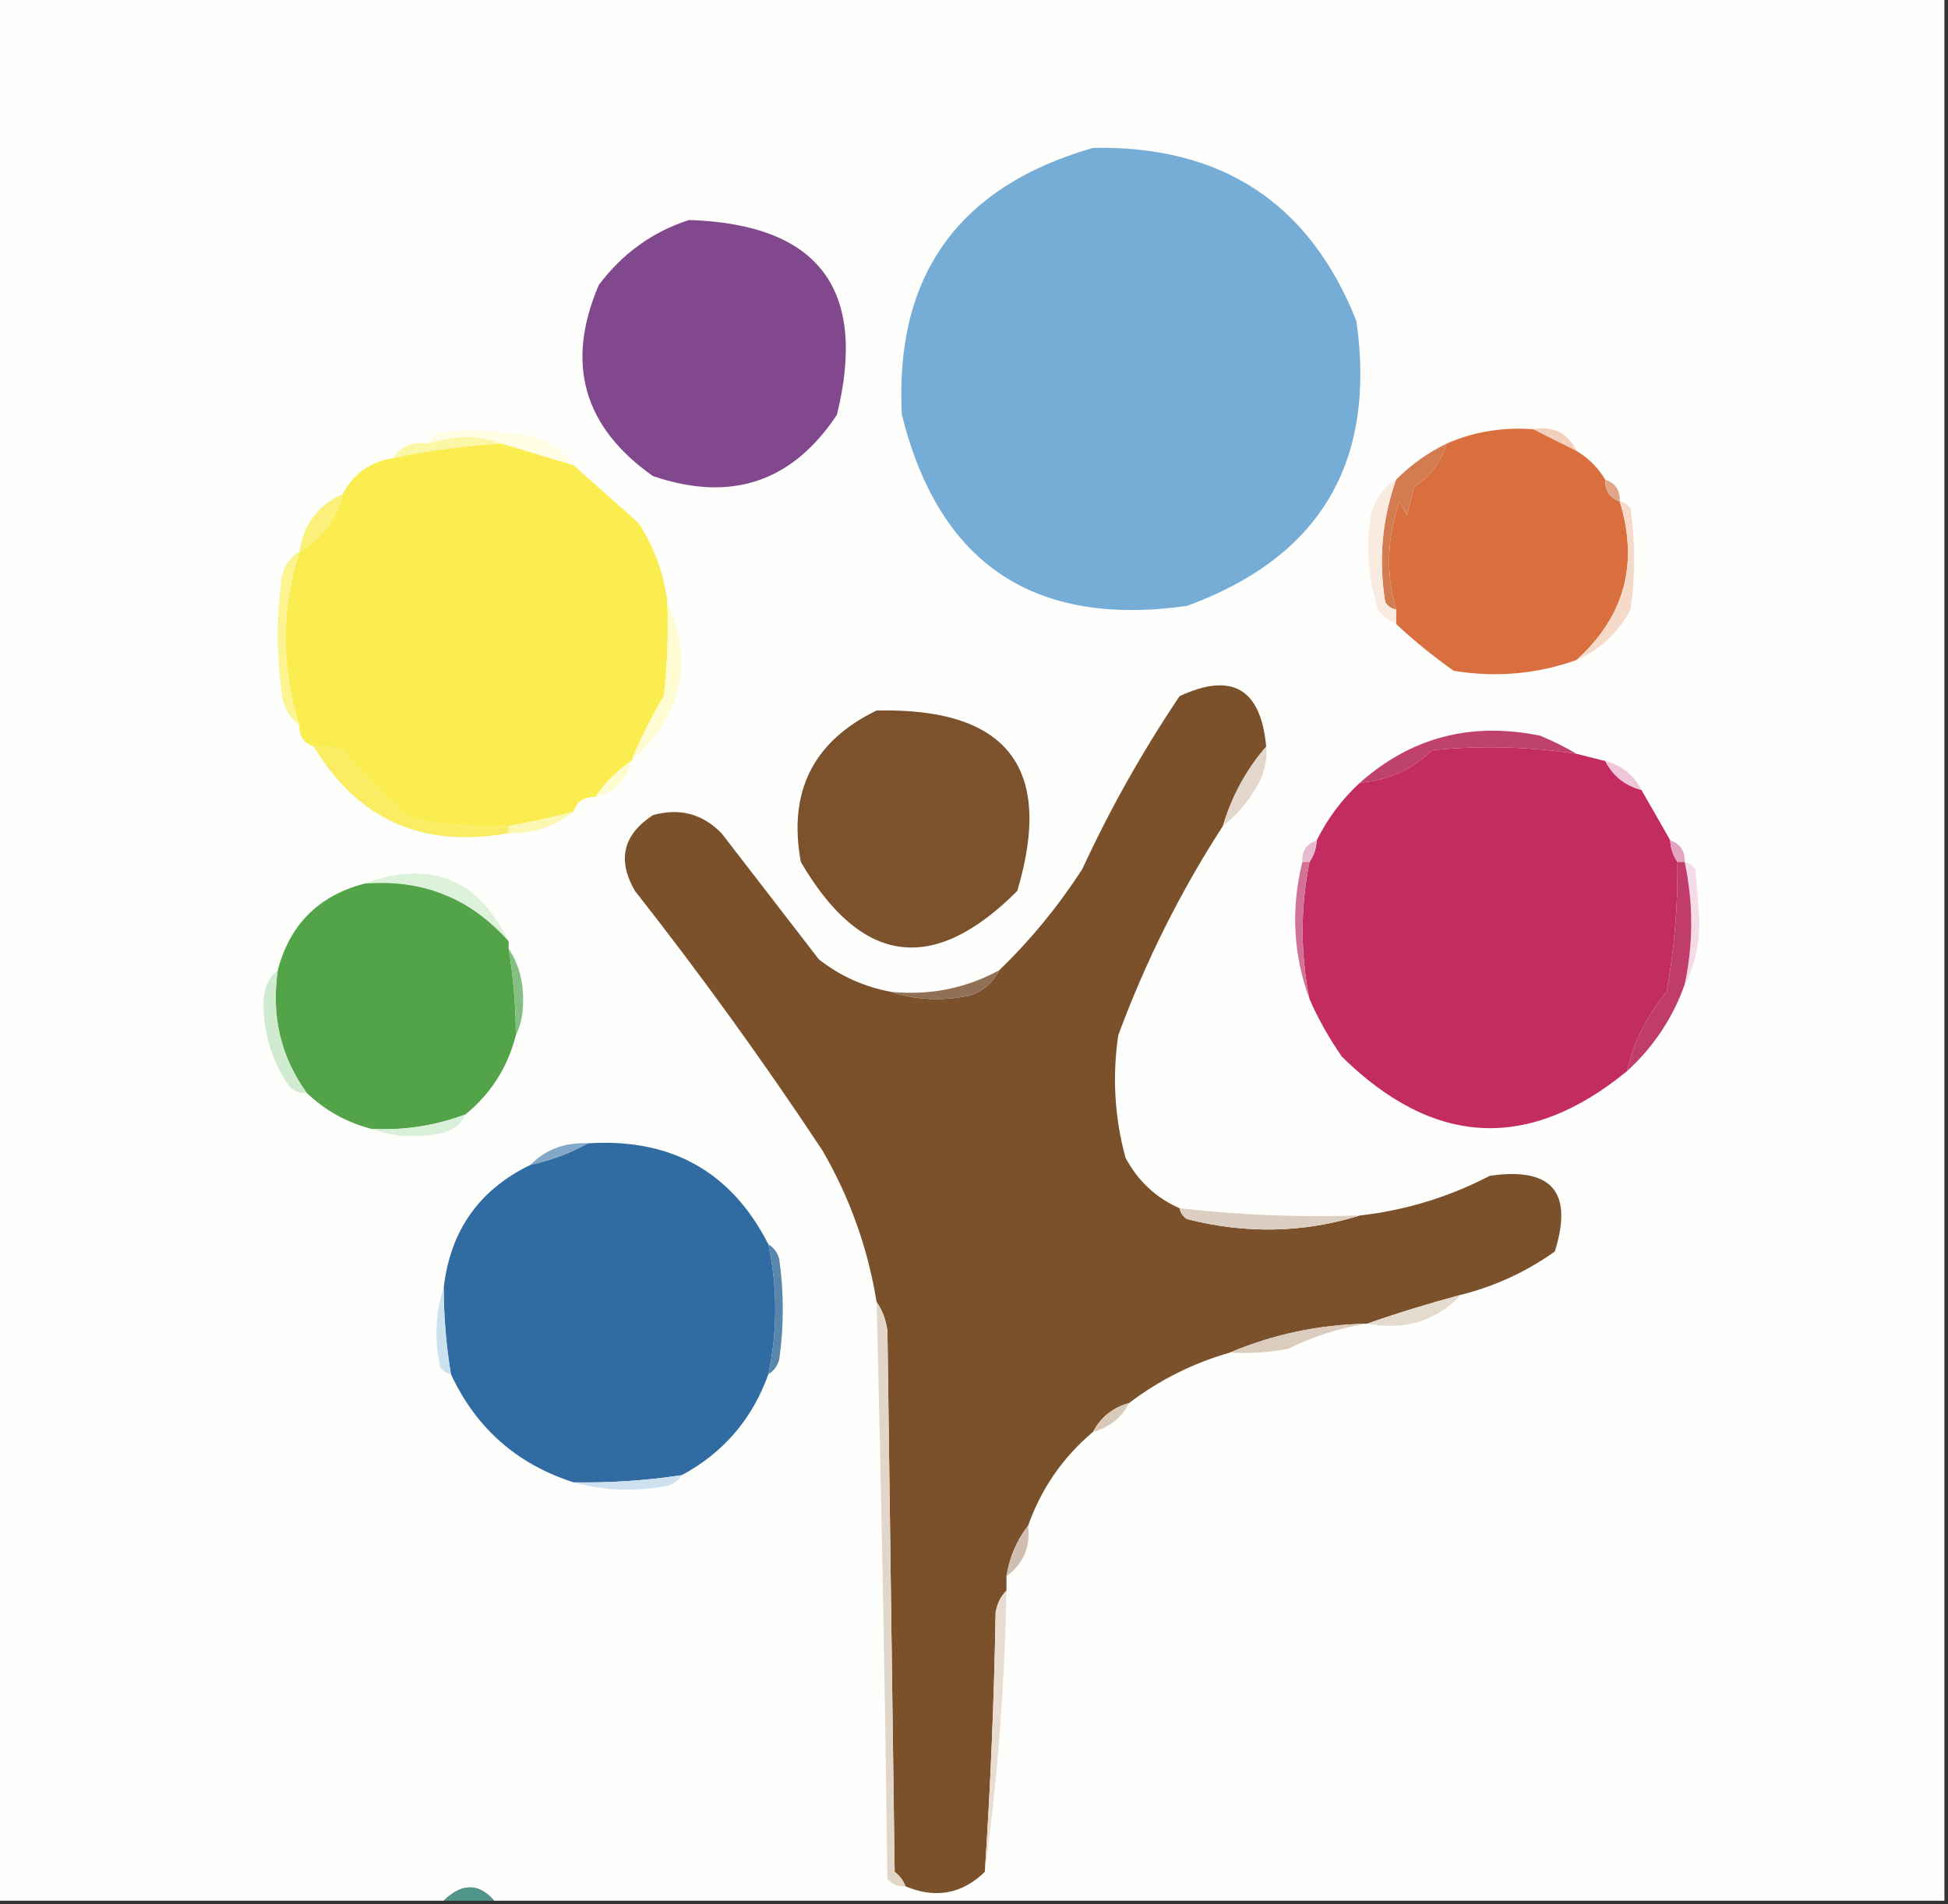 <?xml version="1.0" encoding="UTF-8"?>
<!DOCTYPE svg PUBLIC "-//W3C//DTD SVG 1.1//EN" "http://www.w3.org/Graphics/SVG/1.1/DTD/svg11.dtd">
<svg xmlns="http://www.w3.org/2000/svg" version="1.1" width="270px" height="264px" style="shape-rendering:geometricPrecision; text-rendering:geometricPrecision; image-rendering:optimizeQuality; fill-rule:evenodd; clip-rule:evenodd" xmlns:xlink="http://www.w3.org/1999/xlink">
<rect width="100%" height="100%" fill="#333333" stroke="none"/>
<g><path style="opacity:1" fill="#fefefd" d="M -0.5,-0.5 C 89.5,-0.5 179.5,-0.5 269.5,-0.5C 269.5,87.5 269.5,175.5 269.5,263.5C 202.5,263.5 135.5,263.5 68.5,263.5C 66.344,261.04 64.011,261.04 61.5,263.5C 40.833,263.5 20.167,263.5 -0.5,263.5C -0.5,175.5 -0.5,87.5 -0.5,-0.5 Z"/></g>
<g><path style="opacity:1" fill="#76add7" d="M 151.5,20.5 C 169.363,20.162 181.53,28.162 188,44.5C 190.789,64.1 182.956,77.267 164.5,84C 143.316,86.998 130.149,78.165 125,57.5C 123.989,38.208 132.823,25.875 151.5,20.5 Z"/></g>
<g><path style="opacity:1" fill="#82488e" d="M 95.5,30.5 C 113.451,31.07 120.284,40.07 116,57.5C 109.806,66.848 101.306,69.681 90.5,66C 80.844,59.188 78.344,50.355 83,39.5C 86.299,35.118 90.466,32.118 95.5,30.5 Z"/></g>
<g><path style="opacity:1" fill="#fffde3" d="M 79.5,64.5 C 76.15,63.497 72.817,62.497 69.5,61.5C 66.302,60.3 62.969,60.3 59.5,61.5C 59.611,60.883 59.944,60.383 60.5,60C 65.558,59.339 70.558,59.672 75.5,61C 77.093,61.949 78.426,63.115 79.5,64.5 Z"/></g>
<g><path style="opacity:1" fill="#f1d1bb" d="M 212.5,59.5 C 215.313,59.025 217.313,60.025 218.5,62.5C 216.456,61.492 214.456,60.492 212.5,59.5 Z"/></g>
<g><path style="opacity:1" fill="#fcf7a6" d="M 69.5,61.5 C 64.436,61.795 59.436,62.462 54.5,63.5C 55.635,61.787 57.302,61.12 59.5,61.5C 62.969,60.3 66.302,60.3 69.5,61.5 Z"/></g>
<g><path style="opacity:1" fill="#d96f3e" d="M 212.5,59.5 C 214.456,60.492 216.456,61.492 218.5,62.5C 220.167,63.5 221.5,64.833 222.5,66.5C 222.427,68.027 223.094,69.027 224.5,69.5C 227.161,78.173 225.161,85.507 218.5,91.5C 213.012,93.448 207.345,93.948 201.5,93C 198.669,90.999 196.003,88.833 193.5,86.5C 193.5,85.833 193.5,85.167 193.5,84.5C 192.07,79.461 192.236,74.461 194,69.5C 194.333,70.167 194.667,70.833 195,71.5C 195.333,70.167 195.667,68.833 196,67.5C 198.227,66.045 199.727,64.045 200.5,61.5C 204.21,59.864 208.21,59.198 212.5,59.5 Z"/></g>
<g><path style="opacity:1" fill="#fbed50" d="M 69.5,61.5 C 72.817,62.497 76.15,63.497 79.5,64.5C 82.455,67.116 85.455,69.782 88.5,72.5C 90.694,75.881 92.027,79.547 92.5,83.5C 92.666,87.846 92.499,92.179 92,96.5C 90.273,99.391 88.773,102.391 87.5,105.5C 85.5,106.833 83.833,108.5 82.5,110.5C 80.973,110.427 79.973,111.094 79.5,112.5C 76.539,113.323 73.539,113.99 70.5,114.5C 65.946,114.745 61.446,114.412 57,113.5C 53.468,110.634 50.301,107.468 47.5,104C 46.207,103.51 44.873,103.343 43.5,103.5C 42.094,103.027 41.427,102.027 41.5,100.5C 38.941,92.476 38.941,84.476 41.5,76.5C 44.594,74.728 46.594,72.062 47.5,68.5C 48.992,65.677 51.326,64.01 54.5,63.5C 59.436,62.462 64.436,61.795 69.5,61.5 Z"/></g>
<g><path style="opacity:1" fill="#e0a688" d="M 222.5,66.5 C 223.906,66.973 224.573,67.973 224.5,69.5C 223.094,69.027 222.427,68.027 222.5,66.5 Z"/></g>
<g><path style="opacity:1" fill="#fbf07a" d="M 47.5,68.5 C 46.594,72.062 44.594,74.728 41.5,76.5C 42.066,72.68 44.066,70.013 47.5,68.5 Z"/></g>
<g><path style="opacity:1" fill="#d37b51" d="M 200.5,61.5 C 199.727,64.045 198.227,66.045 196,67.5C 195.667,68.833 195.333,70.167 195,71.5C 194.667,70.833 194.333,70.167 194,69.5C 192.236,74.461 192.07,79.461 193.5,84.5C 192.883,84.389 192.383,84.056 192,83.5C 191.052,77.655 191.552,71.988 193.5,66.5C 195.573,64.42 197.907,62.754 200.5,61.5 Z"/></g>
<g><path style="opacity:1" fill="#f9ebdf" d="M 193.5,66.5 C 191.552,71.988 191.052,77.655 192,83.5C 192.383,84.056 192.883,84.389 193.5,84.5C 193.5,85.167 193.5,85.833 193.5,86.5C 192.542,86.047 191.708,85.38 191,84.5C 189.637,80.239 189.304,75.905 190,71.5C 190.549,69.24 191.716,67.574 193.5,66.5 Z"/></g>
<g><path style="opacity:1" fill="#f5dac9" d="M 224.5,69.5 C 225.117,69.611 225.617,69.944 226,70.5C 226.667,75.167 226.667,79.833 226,84.5C 224.264,87.739 221.764,90.073 218.5,91.5C 225.161,85.507 227.161,78.173 224.5,69.5 Z"/></g>
<g><path style="opacity:1" fill="#fbf490" d="M 41.5,76.5 C 38.941,84.476 38.941,92.476 41.5,100.5C 39.933,99.319 39.099,97.653 39,95.5C 38.333,90.5 38.333,85.5 39,80.5C 39.2,78.68 40.034,77.347 41.5,76.5 Z"/></g>
<g><path style="opacity:1" fill="#fefcd2" d="M 92.5,83.5 C 96.174,91.928 94.507,99.262 87.5,105.5C 88.773,102.391 90.273,99.391 92,96.5C 92.499,92.179 92.666,87.846 92.5,83.5 Z"/></g>
<g><path style="opacity:1" fill="#7a512b" d="M 175.5,103.5 C 172.742,106.678 170.742,110.345 169.5,114.5C 163.627,123.579 158.794,133.246 155,143.5C 154.149,149.253 154.483,154.92 156,160.5C 157.736,163.739 160.236,166.073 163.5,167.5C 163.611,168.117 163.944,168.617 164.5,169C 172.704,171.089 180.704,170.922 188.5,168.5C 194.799,167.79 200.799,165.957 206.5,163C 215.094,161.759 218.094,165.259 215.5,173.5C 211.555,176.305 207.222,178.305 202.5,179.5C 198.02,180.698 193.687,182.031 189.5,183.5C 182.806,183.633 176.473,184.966 170.5,187.5C 165.38,188.961 160.713,191.294 156.5,194.5C 154.246,195.124 152.579,196.457 151.5,198.5C 147.338,202.001 144.338,206.335 142.5,211.5C 140.935,213.509 139.935,215.843 139.5,218.5C 139.5,219.167 139.5,219.833 139.5,220.5C 138.732,221.263 138.232,222.263 138,223.5C 137.793,235.545 137.293,247.545 136.5,259.5C 133.324,262.574 129.658,263.241 125.5,261.5C 125.217,260.711 124.717,260.044 124,259.5C 123.667,234.5 123.333,209.5 123,184.5C 122.79,182.942 122.29,181.609 121.5,180.5C 120.295,173.053 117.795,166.053 114,159.5C 105.823,147.147 97.157,135.147 88,123.5C 85.523,119.22 86.356,115.72 90.5,113C 94.18,111.973 97.347,112.806 100,115.5C 104.5,121.333 109,127.167 113.5,133C 116.48,135.324 119.813,136.824 123.5,137.5C 126.976,138.643 130.642,138.81 134.5,138C 136.324,137.34 137.657,136.173 138.5,134.5C 142.817,130.338 146.65,125.672 150,120.5C 153.866,112.136 158.366,104.136 163.5,96.5C 170.76,93.132 174.76,95.465 175.5,103.5 Z"/></g>
<g><path style="opacity:1" fill="#7b522c" d="M 121.5,98.5 C 139.608,98.086 146.108,106.419 141,123.5C 129.384,135.171 119.384,133.838 111,119.5C 109.206,109.754 112.706,102.754 121.5,98.5 Z"/></g>
<g><path style="opacity:1" fill="#be426d" d="M 218.5,104.5 C 211.862,103.502 205.195,103.335 198.5,104C 195.724,106.697 192.391,108.197 188.5,108.5C 195.606,102.196 203.939,100.029 213.5,102C 215.315,102.757 216.981,103.59 218.5,104.5 Z"/></g>
<g><path style="opacity:1" fill="#c32c60" d="M 218.5,104.5 C 219.833,104.833 221.167,105.167 222.5,105.5C 223.585,107.587 225.251,108.92 227.5,109.5C 228.861,111.85 230.194,114.184 231.5,116.5C 231.557,117.609 231.89,118.609 232.5,119.5C 232.572,125.545 232.072,131.545 231,137.5C 228.314,140.713 226.481,144.38 225.5,148.5C 211.886,159.661 198.719,158.994 186,146.5C 184.235,143.968 182.735,141.301 181.5,138.5C 180.232,132.161 180.232,125.828 181.5,119.5C 182.11,118.609 182.443,117.609 182.5,116.5C 184.025,113.437 186.025,110.77 188.5,108.5C 192.391,108.197 195.724,106.697 198.5,104C 205.195,103.335 211.862,103.502 218.5,104.5 Z"/></g>
<g><path style="opacity:1" fill="#efc6d9" d="M 222.5,105.5 C 224.749,106.08 226.415,107.413 227.5,109.5C 225.251,108.92 223.585,107.587 222.5,105.5 Z"/></g>
<g><path style="opacity:1" fill="#faed64" d="M 43.5,103.5 C 44.873,103.343 46.207,103.51 47.5,104C 50.301,107.468 53.468,110.634 57,113.5C 61.446,114.412 65.946,114.745 70.5,114.5C 70.5,114.833 70.5,115.167 70.5,115.5C 58.592,117.655 49.592,113.655 43.5,103.5 Z"/></g>
<g><path style="opacity:1" fill="#fefcce" d="M 87.5,105.5 C 86.833,108.167 85.167,109.833 82.5,110.5C 83.833,108.5 85.5,106.833 87.5,105.5 Z"/></g>
<g><path style="opacity:1" fill="#e3d6cc" d="M 175.5,103.5 C 175.643,105.262 175.309,106.929 174.5,108.5C 173.176,110.942 171.509,112.942 169.5,114.5C 170.742,110.345 172.742,106.678 175.5,103.5 Z"/></g>
<g><path style="opacity:1" fill="#fcf8b4" d="M 79.5,112.5 C 76.992,114.554 73.992,115.554 70.5,115.5C 70.5,115.167 70.5,114.833 70.5,114.5C 73.539,113.99 76.539,113.323 79.5,112.5 Z"/></g>
<g><path style="opacity:1" fill="#e8b9cf" d="M 182.5,116.5 C 182.443,117.609 182.11,118.609 181.5,119.5C 181.167,119.5 180.833,119.5 180.5,119.5C 180.427,117.973 181.094,116.973 182.5,116.5 Z"/></g>
<g><path style="opacity:1" fill="#e4a5c3" d="M 231.5,116.5 C 232.906,116.973 233.573,117.973 233.5,119.5C 233.167,119.5 232.833,119.5 232.5,119.5C 231.89,118.609 231.557,117.609 231.5,116.5 Z"/></g>
<g><path style="opacity:1" fill="#dcf2da" d="M 50.5,122.5 C 59.615,119.141 66.281,121.808 70.5,130.5C 65.206,124.511 58.54,121.844 50.5,122.5 Z"/></g>
<g><path style="opacity:1" fill="#53a448" d="M 50.5,122.5 C 58.54,121.844 65.206,124.511 70.5,130.5C 70.5,130.833 70.5,131.167 70.5,131.5C 71.162,135.466 71.496,139.466 71.5,143.5C 70.377,147.952 68.044,151.619 64.5,154.5C 60.326,156.064 55.993,156.731 51.5,156.5C 48.043,155.606 45.043,153.94 42.5,151.5C 38.907,146.505 37.573,140.838 38.5,134.5C 40.167,128.167 44.167,124.167 50.5,122.5 Z"/></g>
<g><path style="opacity:1" fill="#f5dbea" d="M 233.5,119.5 C 234.117,119.611 234.617,119.944 235,120.5C 235.167,122.667 235.333,124.833 235.5,127C 235.672,130.477 235.006,133.644 233.5,136.5C 234.716,130.812 234.716,125.145 233.5,119.5 Z"/></g>
<g><path style="opacity:1" fill="#d37297" d="M 180.5,119.5 C 180.833,119.5 181.167,119.5 181.5,119.5C 180.232,125.828 180.232,132.161 181.5,138.5C 179.245,132.399 178.912,126.066 180.5,119.5 Z"/></g>
<g><path style="opacity:1" fill="#d0ebcf" d="M 38.5,134.5 C 37.573,140.838 38.907,146.505 42.5,151.5C 41.504,151.586 40.671,151.252 40,150.5C 37.674,147.03 36.507,143.197 36.5,139C 36.569,137.014 37.235,135.514 38.5,134.5 Z"/></g>
<g><path style="opacity:1" fill="#86bf84" d="M 70.5,131.5 C 71.926,133.679 72.592,136.179 72.5,139C 72.492,140.707 72.158,142.207 71.5,143.5C 71.496,139.466 71.162,135.466 70.5,131.5 Z"/></g>
<g><path style="opacity:1" fill="#907155" d="M 138.5,134.5 C 137.657,136.173 136.324,137.34 134.5,138C 130.642,138.81 126.976,138.643 123.5,137.5C 128.882,138.02 133.882,137.02 138.5,134.5 Z"/></g>
<g><path style="opacity:1" fill="#bf3d68" d="M 232.5,119.5 C 232.833,119.5 233.167,119.5 233.5,119.5C 234.716,125.145 234.716,130.812 233.5,136.5C 231.838,141.154 229.171,145.154 225.5,148.5C 226.481,144.38 228.314,140.713 231,137.5C 232.072,131.545 232.572,125.545 232.5,119.5 Z"/></g>
<g><path style="opacity:1" fill="#d8f0d7" d="M 64.5,154.5 C 63.942,155.79 62.942,156.623 61.5,157C 57.973,157.808 54.64,157.641 51.5,156.5C 55.993,156.731 60.326,156.064 64.5,154.5 Z"/></g>
<g><path style="opacity:1" fill="#83a8c7" d="M 81.5,158.5 C 79.064,159.871 76.397,160.871 73.5,161.5C 75.617,159.345 78.284,158.345 81.5,158.5 Z"/></g>
<g><path style="opacity:1" fill="#306ba1" d="M 81.5,158.5 C 93.04,157.763 101.374,162.43 106.5,172.5C 107.774,178.508 107.774,184.508 106.5,190.5C 104.277,196.721 100.277,201.387 94.5,204.5C 89.537,205.254 84.537,205.587 79.5,205.5C 71.646,202.979 65.979,197.979 62.5,190.5C 61.838,186.534 61.505,182.534 61.5,178.5C 62.42,170.592 66.42,164.925 73.5,161.5C 76.397,160.871 79.064,159.871 81.5,158.5 Z"/></g>
<g><path style="opacity:1" fill="#dccfc1" d="M 163.5,167.5 C 171.779,168.44 180.112,168.773 188.5,168.5C 180.704,170.922 172.704,171.089 164.5,169C 163.944,168.617 163.611,168.117 163.5,167.5 Z"/></g>
<g><path style="opacity:1" fill="#5986ac" d="M 106.5,172.5 C 107.222,172.918 107.722,173.584 108,174.5C 108.667,179.167 108.667,183.833 108,188.5C 107.722,189.416 107.222,190.082 106.5,190.5C 107.774,184.508 107.774,178.508 106.5,172.5 Z"/></g>
<g><path style="opacity:1" fill="#e4dace" d="M 202.5,179.5 C 199.059,183.134 194.726,184.467 189.5,183.5C 193.687,182.031 198.02,180.698 202.5,179.5 Z"/></g>
<g><path style="opacity:1" fill="#dbccbd" d="M 189.5,183.5 C 185.732,184.076 182.065,185.242 178.5,187C 175.854,187.497 173.187,187.664 170.5,187.5C 176.473,184.966 182.806,183.633 189.5,183.5 Z"/></g>
<g><path style="opacity:1" fill="#cce1ee" d="M 61.5,178.5 C 61.505,182.534 61.838,186.534 62.5,190.5C 61.883,190.389 61.383,190.056 61,189.5C 60.19,185.642 60.357,181.976 61.5,178.5 Z"/></g>
<g><path style="opacity:1" fill="#d9c9bb" d="M 156.5,194.5 C 155.461,196.531 153.795,197.864 151.5,198.5C 152.579,196.457 154.246,195.124 156.5,194.5 Z"/></g>
<g><path style="opacity:1" fill="#cde1ee" d="M 94.5,204.5 C 94.082,205.222 93.416,205.722 92.5,206C 87.98,206.814 83.646,206.647 79.5,205.5C 84.537,205.587 89.537,205.254 94.5,204.5 Z"/></g>
<g><path style="opacity:1" fill="#e2d6c8" d="M 121.5,180.5 C 122.29,181.609 122.79,182.942 123,184.5C 123.333,209.5 123.667,234.5 124,259.5C 124.717,260.044 125.217,260.711 125.5,261.5C 124.504,261.586 123.671,261.252 123,260.5C 122.667,233.827 122.167,207.161 121.5,180.5 Z"/></g>
<g><path style="opacity:1" fill="#d0bfb0" d="M 142.5,211.5 C 142.834,214.491 141.834,216.824 139.5,218.5C 139.935,215.843 140.935,213.509 142.5,211.5 Z"/></g>
<g><path style="opacity:1" fill="#e9ddd2" d="M 139.5,220.5 C 139.247,233.85 138.247,246.85 136.5,259.5C 137.293,247.545 137.793,235.545 138,223.5C 138.232,222.263 138.732,221.263 139.5,220.5 Z"/></g>
<g><path style="opacity:1" fill="#51968a" d="M 68.5,263.5 C 66.167,263.5 63.833,263.5 61.5,263.5C 64.011,261.04 66.344,261.04 68.5,263.5 Z"/></g>
</svg>

